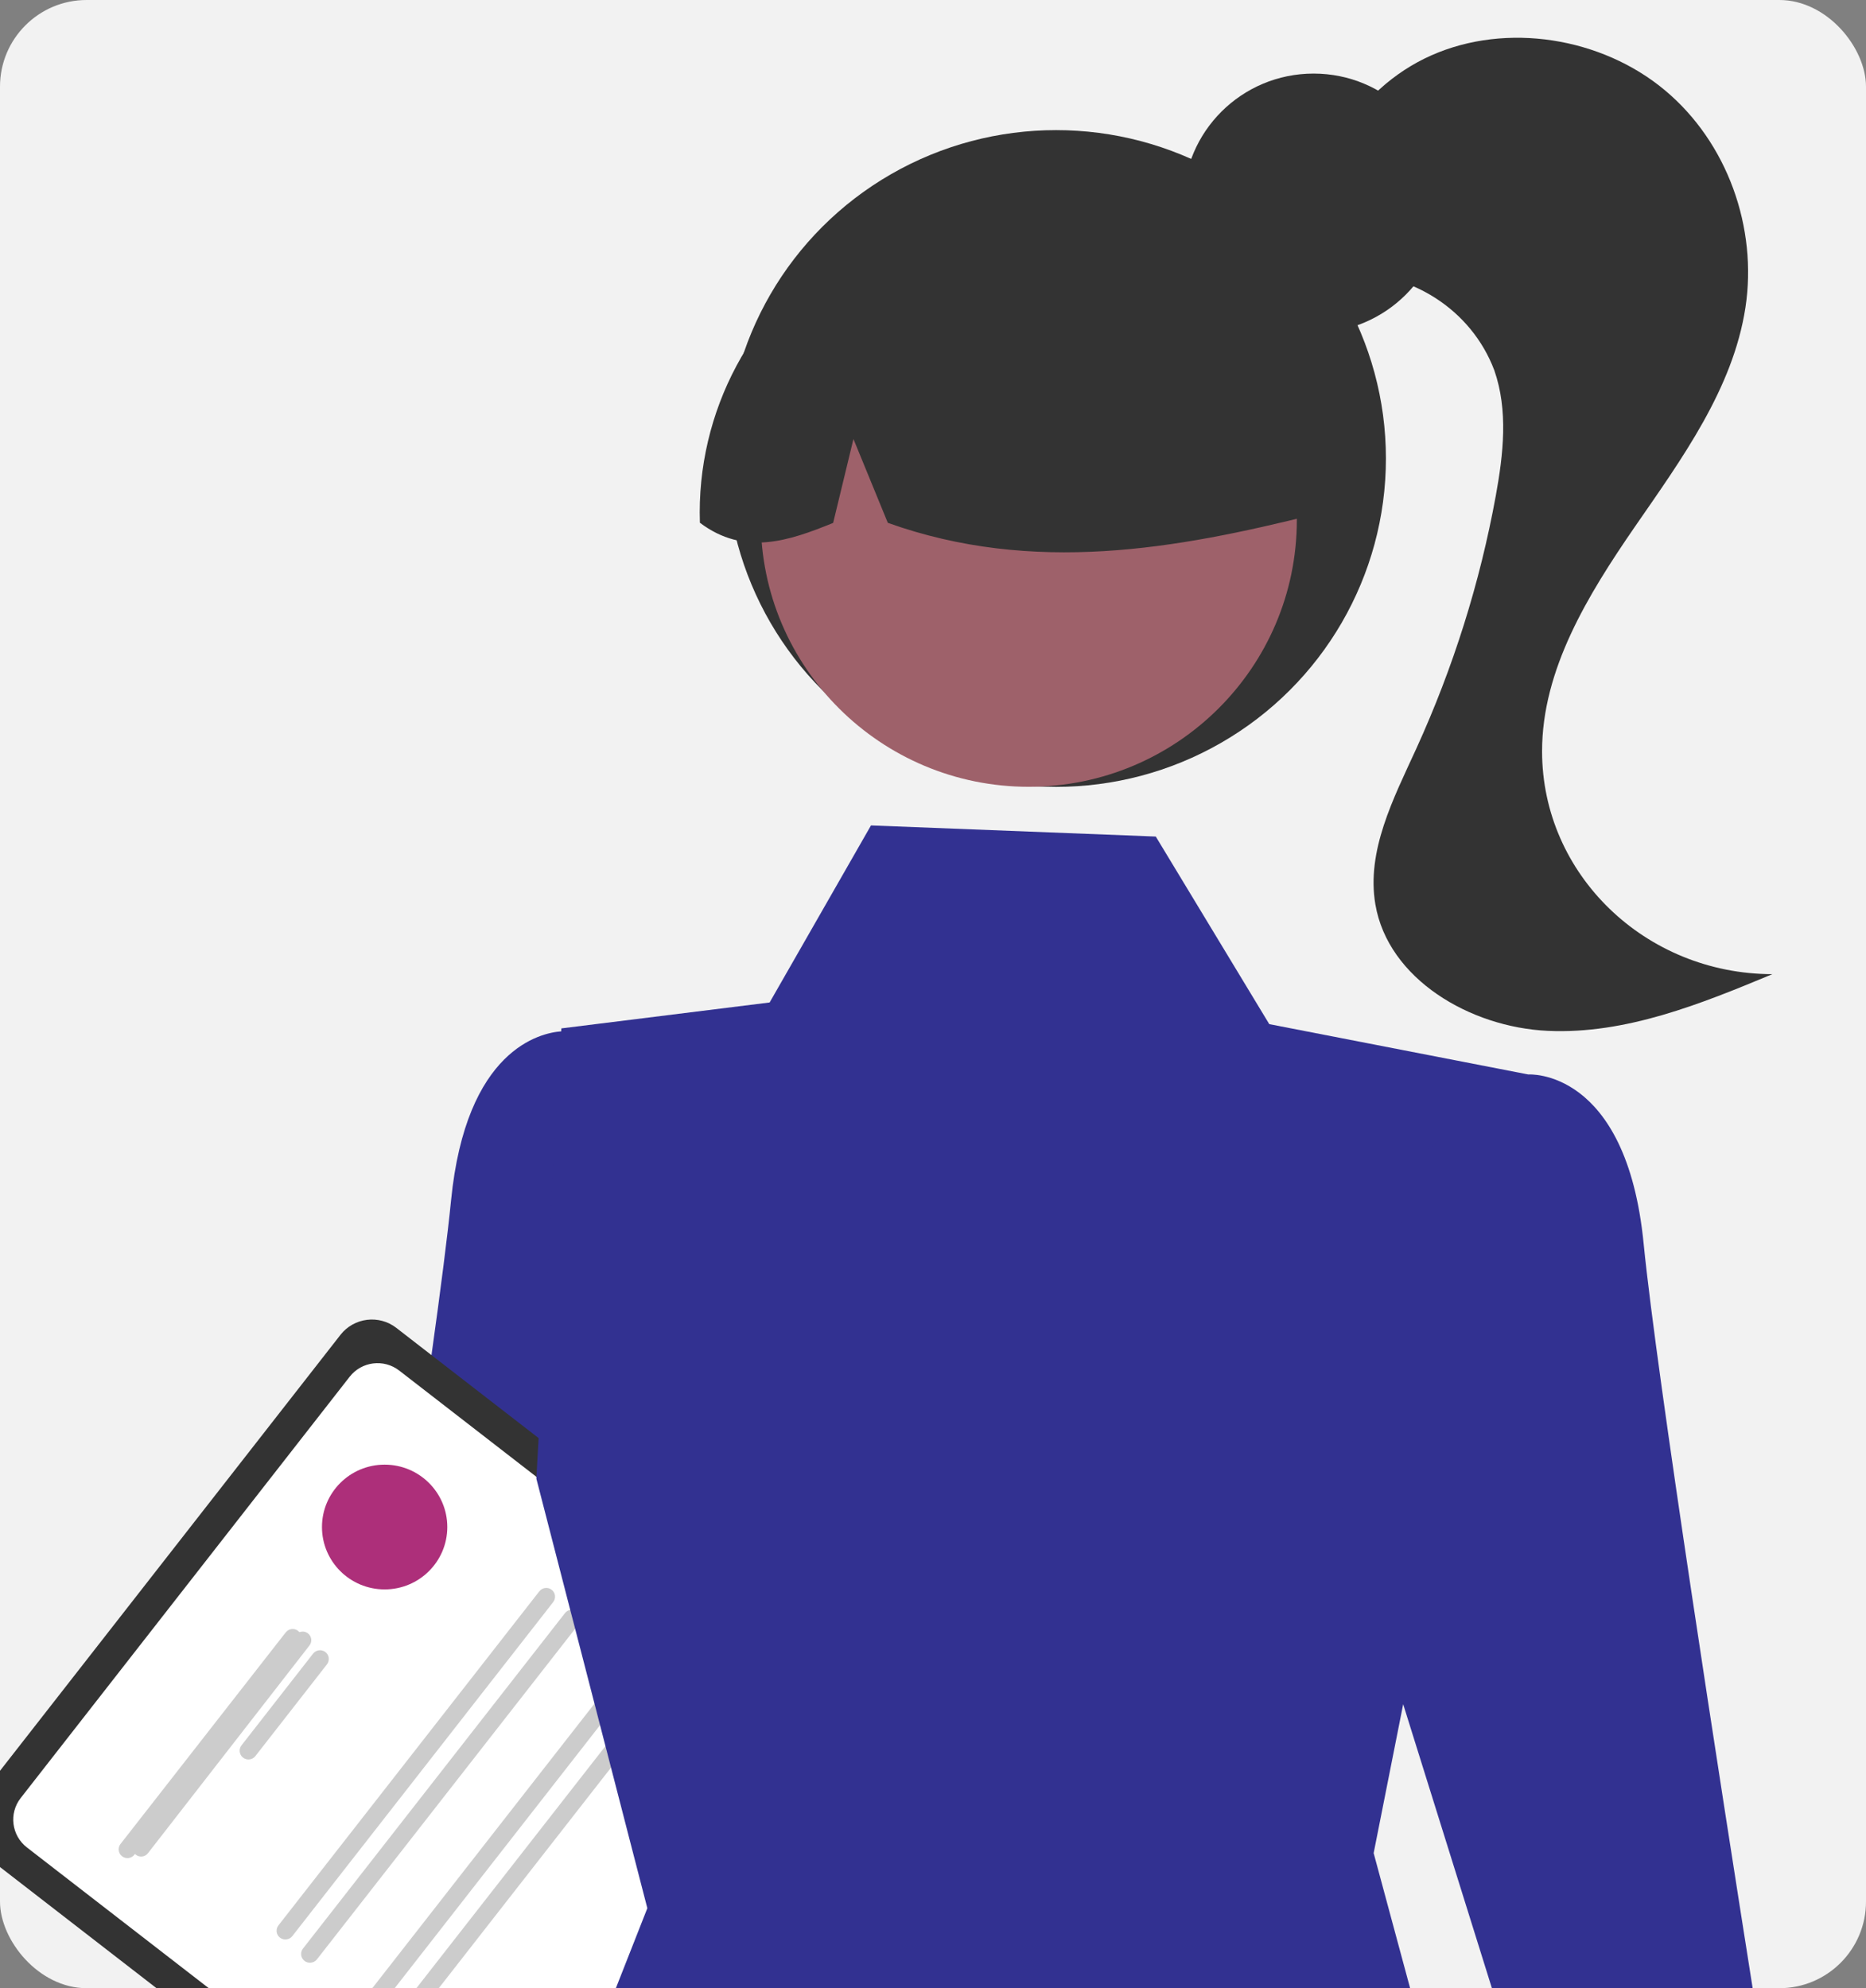 <svg xmlns="http://www.w3.org/2000/svg" id="Layer_2" viewBox="0 0 258.48 275.36"><rect x="0" y="0" width="258.48" height="275.36" fill="#808080" stroke="none"/><defs><style>.cls-1{fill:#fff;}.cls-2{fill:#323191;}.cls-3{fill:#333;}.cls-4{fill:#ad2f7a;}.cls-5{fill:none;}.cls-6{fill:#9e616a;}.cls-7{fill:#ccc;}.cls-8{fill:#f2f2f2;}</style></defs><g id="Layer_1-2"><rect class="cls-8" width="258.48" height="275.36" rx="12" ry="12"></rect><path class="cls-3" d="m198.27,7.67c10.47-4.64,23.61-2.46,32.33,4.81,8.72,7.27,12.86,19.1,11.18,30.11-1.72,11.23-8.78,20.9-15.3,30.34-6.51,9.45-12.88,19.8-12.87,31.14.01,17.02,14.28,30.82,31.9,30.85-9.93,4.13-20.3,8.34-31.1,7.85-10.8-.49-22.13-7.2-23.89-17.5-1.27-7.43,2.5-14.67,5.65-21.55,5.12-11.22,8.83-22.99,11.03-35.07,1.05-5.76,1.73-11.82-.21-17.37-3.18-8.43-11.7-13.87-20.98-13.38l-3.57-3.1c-1.59-11.02,5.36-22.5,15.83-27.13Z"></path><path class="cls-2" d="m104.59,201.9l-5.15,16.48-1.41,4.52-10.43,33.38-5.96,19.08h-35.2c.41-2.58.9-5.64,1.43-9.07h0c.26-1.59.52-3.25.79-4.98.23-1.47.47-2.98.72-4.54.25-1.6.5-3.25.77-4.93h0c1.53-9.81,3.24-20.89,4.9-31.89.82-5.43,1.63-10.85,2.39-16.06.57-3.85,1.11-7.59,1.62-11.16.25-1.73.48-3.41.71-5.05,1.26-9.02,2.23-16.58,2.71-21.42,2.07-20.97,12.4-23.21,15.26-23.42.47-.04.74-.02.74-.02l15.4,11.58,10.71,47.5Z"></path><path class="cls-3" d="m129.75,248.79l-20.75,26.57H21.68L0,258.58v-13.33l47.17-60.39c1.87-2.38,5.32-2.81,7.72-.96l4.88,3.78,14.84,11.49,24.83,19.21,29.35,22.72c2.39,1.86,2.83,5.3.96,7.69Z"></path><path class="cls-1" d="m123.78,248.99l-20.6,26.37H28.92l-25.2-19.5c-2.13-1.66-2.51-4.71-.86-6.83l45.58-58.36c1.66-2.12,4.73-2.5,6.86-.85l3.76,2.91,15.25,11.81,23.72,18.36,24.9,19.27c2.12,1.65,2.51,4.7.85,6.82Z"></path><path class="cls-7" d="m20.49,256.67l22.38-28.78c.4-.52.31-1.26-.21-1.67-.52-.4-1.27-.31-1.67.21,0,0,0,0,0,0l-22.38,28.78c-.4.52-.31,1.26.21,1.67.52.4,1.27.31,1.67-.21,0,0,0,0,0,0h0Z"></path><path class="cls-7" d="m18.61,256.88l22.89-29.31c.41-.53.32-1.29-.21-1.7-.53-.41-1.29-.32-1.71.21,0,0,0,0,0,0l-22.89,29.31c-.41.53-.31,1.29.22,1.7.53.41,1.29.31,1.7-.21Z"></path><path class="cls-7" d="m35.37,243.22l9.92-12.71c.41-.53.32-1.29-.21-1.7-.53-.41-1.29-.32-1.71.21,0,0,0,0,0,0l-9.92,12.71c-.41.53-.31,1.29.22,1.7.53.41,1.29.31,1.7-.21h0Z"></path><path class="cls-7" d="m40.49,268.15l36.14-46.27c.41-.53.32-1.29-.21-1.7-.53-.41-1.29-.32-1.71.21,0,0,0,0,0,0l-36.14,46.27c-.41.53-.32,1.29.21,1.7.53.41,1.29.32,1.71-.21,0,0,0,0,0,0Z"></path><path class="cls-7" d="m43.9,271.37l36.3-46.47c.41-.53.31-1.3-.22-1.71-.53-.41-1.29-.31-1.71.21l-36.3,46.47c-.42.53-.32,1.29.21,1.71.53.41,1.3.32,1.72-.21,0,0,0,0,0,0Z"></path><path class="cls-7" d="m88.85,231.59l-5.73,7.34-28.45,36.43h-3.1l30.78-39.41,4.57-5.85c.42-.53,1.18-.63,1.72-.21.53.41.62,1.17.21,1.7Z"></path><path class="cls-7" d="m92.66,234.54l-8.02,10.27-23.86,30.55h-3.1l26.19-33.53,6.86-8.78c.41-.53,1.18-.62,1.71-.21.53.41.63,1.17.22,1.7Z"></path><ellipse class="cls-3" cx="181.96" cy="28.14" rx="18.03" ry="17.95"></ellipse><ellipse class="cls-3" cx="146.29" cy="63.5" rx="45.69" ry="45.48"></ellipse><polygon class="cls-2" points="190.28 256.65 195.33 275.36 85.31 275.36 89.67 264.28 87.6 256.28 84.64 244.81 83.87 241.83 83.12 238.93 82.35 235.95 79.67 225.58 78.99 222.97 74.3 204.8 74.31 204.54 74.61 199.17 77.74 142.84 77.76 142.43 106.61 138.84 120.65 114.32 160.1 115.86 175.82 141.84 211.69 148.81 194.37 236.03 190.28 256.65"></polygon><ellipse class="cls-6" cx="142.51" cy="72.01" rx="37.13" ry="36.96"></ellipse><path class="cls-3" d="m117.29,34.33c20.05-12.17,46.22-5.85,58.45,14.11,4.21,6.87,6.36,14.79,6.21,22.84-18.92,4.73-38.79,8.35-58.97,1.13l-4.76-11.61-2.81,11.62c-6.14,2.5-12.3,4.62-18.46-.02-.51-15.39,7.24-29.89,20.35-38.06Z"></path><path class="cls-2" d="m242.78,275.36h-36.12l-12.29-39.33-8.79-28.15,10.7-47.5,15.41-11.57s13.59-.96,15.99,23.44c1.81,18.31,10.76,75.66,15.1,103.11Z"></path><ellipse class="cls-4" cx="53.28" cy="211.49" rx="8.68" ry="8.64"></ellipse><rect class="cls-5" width="258.48" height="275.36" rx="12" ry="12"></rect></g></svg>